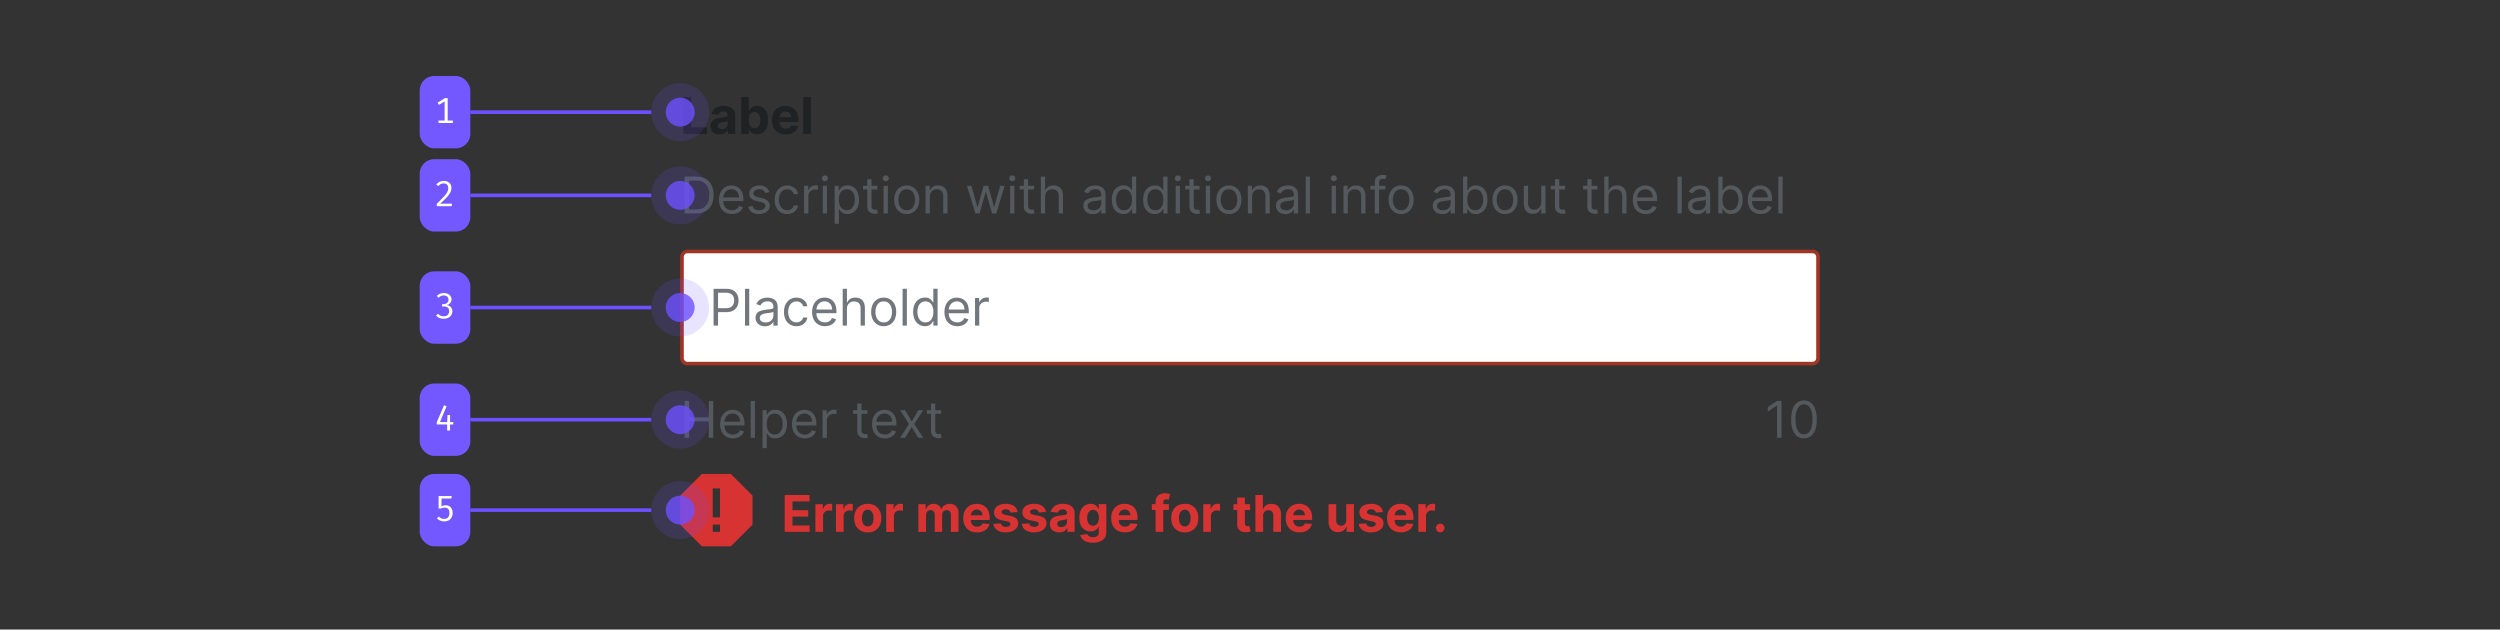 <?xml version="1.0" encoding="UTF-8"?>
<svg xmlns="http://www.w3.org/2000/svg" width="691" height="174" fill="none" viewBox="0 0 691 174">
	<rect x="0" y="0" width="691" height="174" fill="#333333" stroke="none"/>
	<path fill="#202122" d="M188.89 37V26.82h2.15v8.4h4.36V37zm10.03.14a3 3 0 0 1-1.3-.25 2 2 0 0 1-.9-.76 2.3 2.3 0 0 1-.33-1.26q0-.64.23-1.07a2 2 0 0 1 .64-.7 3 3 0 0 1 .91-.4q.52-.13 1.09-.19l1.07-.12q.4-.07.6-.2a.4.4 0 0 0 .18-.36v-.03q0-.47-.3-.73t-.84-.26q-.57 0-.9.25a1.2 1.2 0 0 0-.45.63l-1.96-.16q.16-.69.58-1.2a3 3 0 0 1 1.13-.79q.7-.27 1.61-.28.64 0 1.22.15.6.15 1.04.47a2.2 2.2 0 0 1 .98 1.97V37h-2v-1.06h-.06a2 2 0 0 1-1.24 1.06q-.43.15-1 .15Zm.61-1.46q.47 0 .83-.18.35-.2.56-.5.2-.33.2-.73v-.8l-.27.11a5 5 0 0 1-.81.17l-.39.05a3 3 0 0 0-.65.18q-.28.12-.43.32a1 1 0 0 0-.16.5q0 .43.31.66.33.22.81.22m5.34 1.32V26.82h2.11v3.83h.07q.14-.3.4-.63.27-.32.7-.54t1.07-.22a2.9 2.9 0 0 1 2.67 1.75q.42.86.42 2.18 0 1.27-.41 2.16a3 3 0 0 1-1.11 1.33 3 3 0 0 1-1.57.44q-.63 0-1.05-.2a2 2 0 0 1-.7-.51 3 3 0 0 1-.42-.63h-.1V37zm2.07-3.82q0 .69.19 1.19.18.5.54.79.36.28.87.28.52 0 .88-.28.36-.3.54-.8a3 3 0 0 0 .19-1.18 3 3 0 0 0-.18-1.16 2 2 0 0 0-.55-.79 1.4 1.4 0 0 0-.88-.28q-.51 0-.87.27-.36.28-.54.78-.2.5-.2 1.18m10.22 3.97q-1.17 0-2.02-.48a3.3 3.3 0 0 1-1.3-1.36 4.5 4.5 0 0 1-.46-2.1q0-1.17.45-2.06a3.4 3.4 0 0 1 1.3-1.39q.82-.5 1.95-.5.75 0 1.4.25a3.1 3.1 0 0 1 1.92 1.93q.27.73.27 1.7v.58h-6.45v-1.31h4.46q0-.45-.2-.81a1.4 1.4 0 0 0-.55-.55 1.6 1.6 0 0 0-.82-.2 1.6 1.6 0 0 0-.85.22 1.6 1.6 0 0 0-.58.59 2 2 0 0 0-.21.82v1.25q0 .57.2.98.23.4.6.63.4.23.93.23.35 0 .65-.1a1.3 1.3 0 0 0 .82-.79l1.95.13a3 3 0 0 1-.6 1.23 3 3 0 0 1-1.19.82q-.72.3-1.67.29m6.97-10.33V37H222V26.82z"/>
	<path fill="#54595D" d="M192.38 59h-3.15V48.82h3.28q1.5 0 2.54.61a4 4 0 0 1 1.62 1.75q.56 1.13.56 2.7 0 1.6-.57 2.75a4 4 0 0 1-1.65 1.76q-1.08.6-2.63.61m-1.91-1.1h1.83q1.26 0 2.09-.48a3 3 0 0 0 1.24-1.39q.4-.9.4-2.14 0-1.23-.4-2.12a3 3 0 0 0-1.2-1.38 4 4 0 0 0-2-.48h-1.96zm11.83 1.26q-1.1 0-1.9-.49a3.3 3.3 0 0 1-1.24-1.37 5 5 0 0 1-.42-2.06q0-1.17.42-2.07.45-.9 1.2-1.4.78-.5 1.82-.5.6 0 1.18.2a2.9 2.9 0 0 1 1.81 1.81 5 5 0 0 1 .29 1.8v.5h-5.89v-1.01h4.7q-.01-.66-.26-1.16a2 2 0 0 0-.73-.8q-.47-.3-1.1-.3-.7 0-1.22.36a2.3 2.3 0 0 0-.78.9 3 3 0 0 0-.27 1.17v.68q0 .87.3 1.47t.84.9 1.25.32q.45 0 .83-.13.38-.15.65-.4.28-.27.43-.67l1.13.32a2.5 2.5 0 0 1-.6 1.01q-.43.45-1.05.68t-1.4.24Zm10.31-6.09-1.05.3a2 2 0 0 0-.3-.51 1.4 1.4 0 0 0-.51-.42q-.33-.16-.84-.16a2 2 0 0 0-1.17.32q-.47.31-.47.81 0 .44.32.7.33.24 1 .42l1.13.27q1.03.25 1.53.76t.5 1.31q0 .66-.38 1.18t-1.04.81-1.56.3q-1.17 0-1.94-.5a2.3 2.3 0 0 1-.97-1.49l1.12-.28q.15.61.6.93.45.3 1.17.3.81 0 1.3-.34.49-.36.49-.85a1 1 0 0 0-.28-.66 2 2 0 0 0-.86-.41l-1.27-.3a3 3 0 0 1-1.54-.77q-.5-.53-.49-1.32 0-.64.36-1.14a2.5 2.5 0 0 1 1-.78 3.5 3.5 0 0 1 1.45-.29q1.12 0 1.78.5t.92 1.31m4.97 6.09a3.3 3.3 0 0 1-1.85-.5 3.3 3.3 0 0 1-1.2-1.4 5 5 0 0 1-.41-2.04q0-1.16.42-2.05a3.4 3.4 0 0 1 1.2-1.4q.78-.5 1.82-.5.8 0 1.45.3a3 3 0 0 1 1.06.83 2.6 2.6 0 0 1 .5 1.25h-1.16a1.8 1.8 0 0 0-1.83-1.33q-.69 0-1.2.36-.53.35-.8 1a4 4 0 0 0-.3 1.5q0 .89.29 1.54.28.66.8 1.02.51.37 1.2.37a2 2 0 0 0 .84-.16 2 2 0 0 0 .63-.46q.26-.3.36-.72h1.18a2.7 2.7 0 0 1-1.52 2.08q-.64.3-1.48.3m4.67-.16v-7.64h1.14v1.16h.08q.2-.57.75-.92a2.2 2.2 0 0 1 1.23-.36l.62.02v1.2l-.27-.05-.45-.03q-.55 0-.99.23a2 2 0 0 0-.69.64 2 2 0 0 0-.24.92V59zm5.17 0v-7.64h1.17V59zm.6-8.91a.8.8 0 0 1-.6-.23.8.8 0 0 1-.24-.56q0-.33.24-.57a.8.8 0 0 1 .6-.23q.34 0 .58.23a.7.7 0 0 1 .25.57.7.7 0 0 1-.25.56.8.8 0 0 1-.58.23m2.68 11.77v-10.5h1.13v1.22h.14l.36-.51q.23-.32.67-.56.43-.24 1.18-.25a3 3 0 0 1 2.85 1.85q.4.9.41 2.1t-.41 2.1a3 3 0 0 1-2.83 1.85q-.74 0-1.18-.24a2 2 0 0 1-.68-.57l-.37-.52h-.1v4.03zm1.15-6.68q0 .87.26 1.53.24.66.74 1.03.48.37 1.19.37.74 0 1.23-.4.5-.38.74-1.05.26-.66.26-1.48 0-.8-.25-1.45a2 2 0 0 0-.74-1.03 2 2 0 0 0-1.24-.38 1.95 1.95 0 0 0-1.94 1.37q-.24.63-.25 1.5m10.66-3.82v1h-3.96v-1zm-2.8-1.83h1.17v7.28q0 .5.14.75a1 1 0 0 0 .38.33q.23.08.5.08l.31-.02.2-.04.24 1.05a2 2 0 0 1-.88.14 2 2 0 0 1-.97-.21 2 2 0 0 1-.79-.66q-.3-.44-.3-1.1zm4.52 9.47v-7.64h1.18V59zm.6-8.91a.8.8 0 0 1-.6-.23.8.8 0 0 1-.24-.56.8.8 0 0 1 .25-.57.8.8 0 0 1 .59-.23q.34 0 .58.23a.7.7 0 0 1 .25.57.7.7 0 0 1-.24.56.8.8 0 0 1-.6.23Zm5.78 9.07q-1.03 0-1.81-.5a3.4 3.4 0 0 1-1.21-1.37 5 5 0 0 1-.44-2.07q0-1.2.44-2.08a3.3 3.3 0 0 1 1.21-1.38q.78-.5 1.82-.5 1.03 0 1.8.5.79.49 1.22 1.38.44.9.44 2.08t-.44 2.07a3.3 3.3 0 0 1-1.22 1.38 3.3 3.3 0 0 1-1.8.49Zm0-1.05q.8 0 1.3-.4a2.4 2.4 0 0 0 .75-1.07q.24-.64.24-1.42 0-.75-.24-1.42a2.4 2.4 0 0 0-.75-1.07 2 2 0 0 0-1.3-.41 2 2 0 0 0-1.29.4 2.4 2.4 0 0 0-.75 1.08 4 4 0 0 0-.24 1.42q0 .77.24 1.42.24.66.75 1.06.5.4 1.3.4m6.39-3.7V59h-1.18v-7.64h1.14v1.2h.1q.27-.59.81-.94.56-.36 1.41-.36.78 0 1.36.32.6.31.9.96.33.64.33 1.6V59h-1.17v-4.77q0-.9-.47-1.4-.47-.51-1.28-.51-.57 0-1 .24a2 2 0 0 0-.7.71q-.25.47-.25 1.14M269.6 59l-2.33-7.64h1.23l1.65 5.85h.08l1.63-5.85h1.26l1.6 5.83h.09l1.65-5.83h1.23L275.36 59h-1.15l-1.67-5.87h-.12L270.75 59zm9.6 0v-7.64h1.17V59zm.6-8.91a.8.8 0 0 1-.6-.23.8.8 0 0 1-.24-.56q0-.33.25-.57a.8.8 0 0 1 .59-.23q.34 0 .58.23a.7.7 0 0 1 .25.57.7.7 0 0 1-.25.56.8.8 0 0 1-.58.23m6 1.27v1h-3.96v-1zm-2.8-1.83h1.17v7.28q0 .5.15.75a1 1 0 0 0 .37.33q.24.08.5.08l.31-.02.2-.04.24 1.05a2 2 0 0 1-.87.14 2 2 0 0 1-.98-.21 2 2 0 0 1-.78-.66q-.31-.44-.31-1.1zm5.86 4.88V59h-1.17V48.82h1.17v3.74h.1q.27-.6.8-.94.55-.36 1.45-.36.77 0 1.37.32.58.3.9.95.33.63.33 1.62V59h-1.17v-4.77q0-.9-.47-1.41t-1.3-.5q-.58 0-1.03.24t-.72.71a2.3 2.3 0 0 0-.26 1.14m13.2 4.77a3 3 0 0 1-1.32-.27 2.3 2.3 0 0 1-.94-.8 2.3 2.3 0 0 1-.34-1.28q0-.65.25-1.06.26-.42.7-.65.42-.23.95-.35.52-.12 1.06-.19l1.13-.13q.44-.05.63-.16.2-.12.2-.4v-.04q0-.74-.4-1.14-.39-.41-1.2-.41-.84 0-1.32.37-.48.36-.67.78l-1.12-.4a2.7 2.7 0 0 1 1.9-1.63 5 5 0 0 1 1.17-.16q.36 0 .84.1.48.08.93.35t.75.8q.3.55.3 1.46V59h-1.17v-1.03h-.06a2 2 0 0 1-.4.53q-.28.28-.74.48-.47.2-1.13.2m.18-1.05q.69 0 1.17-.28a1.9 1.9 0 0 0 .98-1.61v-1.08q-.08.1-.33.17l-.58.12-1.12.15a5 5 0 0 0-.86.2 1.5 1.5 0 0 0-.63.39 1 1 0 0 0-.24.7q0 .62.45.93.46.3 1.16.3m8.3 1.03a3 3 0 0 1-2.83-1.85q-.4-.9-.4-2.1t.4-2.1 1.15-1.36a3 3 0 0 1 1.7-.49q.75 0 1.18.25.44.25.67.56l.36.5h.1v-3.75h1.17V59h-1.13v-1.17h-.14l-.37.52a2 2 0 0 1-.68.57q-.45.24-1.18.24m.16-1.05q.7 0 1.2-.37.48-.38.74-1.03.25-.66.25-1.53 0-.85-.25-1.5a1.95 1.95 0 0 0-1.94-1.37q-.74 0-1.24.4a2.3 2.3 0 0 0-.74 1.02q-.25.65-.25 1.45 0 .82.25 1.48.26.66.75 1.06.5.39 1.23.39m8.5 1.05a3 3 0 0 1-2.83-1.85q-.42-.9-.41-2.1 0-1.2.4-2.1.42-.88 1.16-1.36.73-.5 1.7-.49.75 0 1.18.25t.66.56.36.5h.1v-3.75h1.18V59h-1.14v-1.17h-.14l-.36.52a2 2 0 0 1-.68.57q-.45.24-1.18.24m.16-1.05q.7 0 1.19-.37.48-.38.74-1.03.25-.66.25-1.53 0-.85-.25-1.5a2 2 0 0 0-1.94-1.37q-.74 0-1.24.4a2.3 2.3 0 0 0-.74 1.02 4 4 0 0 0-.24 1.45q0 .82.25 1.48.26.66.74 1.06.5.39 1.24.39m5.6.89v-7.64h1.18V59zm.6-8.91a.8.8 0 0 1-.59-.23.8.8 0 0 1-.24-.56.8.8 0 0 1 .24-.57.8.8 0 0 1 .6-.23q.33 0 .58.23a.8.8 0 0 1 .25.57.8.8 0 0 1-.25.56.8.8 0 0 1-.59.23m6 1.27v1h-3.95v-1zm-2.8-1.83h1.18v7.28q0 .5.14.75a.7.7 0 0 0 .38.33q.24.08.5.08l.3-.02.2-.04.25 1.05a2 2 0 0 1-.88.14q-.5 0-.97-.21a2 2 0 0 1-.79-.66q-.3-.44-.3-1.1zM333.3 59v-7.64h1.17V59zm.6-8.91a.8.8 0 0 1-.6-.23.8.8 0 0 1-.24-.56.8.8 0 0 1 .25-.57.8.8 0 0 1 .59-.23q.34 0 .58.23a.8.8 0 0 1 .25.57.8.8 0 0 1-.25.56.8.8 0 0 1-.58.23m5.78 9.07q-1.04 0-1.81-.5a3.4 3.4 0 0 1-1.22-1.37 5 5 0 0 1-.43-2.07q0-1.2.43-2.08a3.3 3.3 0 0 1 1.22-1.38q.78-.5 1.81-.5 1.05 0 1.81.5.78.49 1.22 1.38.43.9.43 2.08t-.43 2.07a3.3 3.3 0 0 1-1.22 1.38 3.3 3.3 0 0 1-1.8.49Zm0-1.05q.8 0 1.3-.4a2.4 2.4 0 0 0 .75-1.07q.24-.64.24-1.42 0-.75-.24-1.42a2.4 2.4 0 0 0-.75-1.07 2 2 0 0 0-1.3-.41 2 2 0 0 0-1.29.4 2.4 2.4 0 0 0-.75 1.08q-.24.66-.24 1.42 0 .77.24 1.42.24.66.75 1.06.5.4 1.3.4m6.39-3.7V59h-1.18v-7.64h1.14v1.2h.1q.26-.59.81-.94.55-.36 1.41-.36.78 0 1.36.32.59.31.9.96.33.64.33 1.6V59h-1.18v-4.77q0-.9-.46-1.4-.46-.51-1.29-.51-.55 0-1 .24t-.7.71-.24 1.14m9.22 4.77q-.74 0-1.32-.27a2.3 2.3 0 0 1-.94-.8 2.3 2.3 0 0 1-.35-1.28q0-.65.26-1.06.25-.42.7-.65.42-.23.95-.35.52-.12 1.05-.19l1.13-.13q.44-.05.64-.16t.2-.4v-.04q0-.74-.4-1.14-.4-.41-1.2-.41-.84 0-1.33.37-.47.36-.67.78l-1.1-.4q.28-.69.79-1.08a3 3 0 0 1 1.09-.55 5 5 0 0 1 1.17-.16q.37 0 .85.1.48.08.93.35t.75.8q.3.55.3 1.46V59h-1.18v-1.03h-.06a2 2 0 0 1-.4.53 2 2 0 0 1-.74.48q-.46.2-1.12.2m.18-1.05q.69 0 1.17-.28a1.9 1.9 0 0 0 .97-1.61v-1.08q-.08.1-.33.17l-.57.12-1.13.15q-.45.06-.85.2a1.5 1.5 0 0 0-.64.39 1 1 0 0 0-.24.7q0 .62.46.93.45.3 1.16.3m6.59-9.31V59h-1.17V48.82zm6 10.18v-7.64h1.18V59zm.6-8.91a.8.8 0 0 1-.6-.23.8.8 0 0 1-.24-.56.8.8 0 0 1 .25-.57.8.8 0 0 1 .59-.23q.34 0 .59.23a.7.7 0 0 1 .24.57.7.7 0 0 1-.24.56.8.8 0 0 1-.6.23Zm3.86 4.32V59h-1.18v-7.64h1.14v1.2h.1q.26-.59.81-.94.56-.36 1.41-.36.78 0 1.36.32.58.31.9.96t.33 1.6V59h-1.18v-4.77q0-.9-.46-1.4-.46-.51-1.29-.51-.55 0-1 .24t-.7.71-.24 1.14m10.37-3.05v1h-4.12v-1zM380 59v-8.69q0-.65.3-1.1.32-.43.8-.65a3 3 0 0 1 1.04-.22 3 3 0 0 1 1.12.2l-.34 1.01-.25-.07a2 2 0 0 0-.4-.04q-.59 0-.85.29-.25.3-.25.86V59zm7.27.16q-1.04 0-1.81-.5a3.4 3.4 0 0 1-1.22-1.37 5 5 0 0 1-.43-2.07q0-1.2.43-2.08a3.3 3.3 0 0 1 1.22-1.38q.78-.5 1.81-.5 1.04 0 1.81.5.79.49 1.21 1.38.44.9.44 2.08t-.44 2.07a3.3 3.3 0 0 1-1.21 1.38 3.3 3.3 0 0 1-1.8.49Zm0-1.05q.79 0 1.3-.4a2.4 2.4 0 0 0 .74-1.07q.25-.64.25-1.42 0-.76-.25-1.42a2.4 2.4 0 0 0-.75-1.07 2 2 0 0 0-1.29-.41 2 2 0 0 0-1.3.4 2.4 2.4 0 0 0-.74 1.08 4 4 0 0 0-.25 1.42q0 .77.25 1.42.24.66.75 1.06.5.4 1.3.4m11.35 1.07q-.72 0-1.32-.27a2.3 2.3 0 0 1-.94-.8 2.3 2.3 0 0 1-.34-1.28q0-.66.26-1.06.26-.42.69-.65t.95-.35 1.06-.19l1.13-.13q.44-.05.63-.16.2-.12.2-.4v-.04q.01-.74-.4-1.14-.39-.41-1.2-.41-.84 0-1.32.37-.48.36-.67.78l-1.11-.4q.3-.69.8-1.08a3 3 0 0 1 1.09-.55 5 5 0 0 1 1.17-.16q.37 0 .84.1.5.08.93.35.46.27.75.8.3.55.3 1.46V59h-1.17v-1.03h-.06q-.12.24-.4.53a2 2 0 0 1-.74.48q-.45.2-1.13.2m.18-1.06q.7 0 1.17-.27a2 2 0 0 0 .73-.7q.25-.45.25-.91v-1.08q-.08.1-.33.17l-.58.12-1.12.15q-.46.06-.85.2a1.5 1.5 0 0 0-.64.39 1 1 0 0 0-.24.7q0 .61.45.93.46.3 1.16.3m5.58.88V48.82h1.17v3.76h.1l.36-.51q.24-.32.67-.56t1.18-.25a3 3 0 0 1 2.85 1.85q.41.9.41 2.1t-.41 2.1a3 3 0 0 1-2.83 1.85q-.73 0-1.18-.24a2 2 0 0 1-.68-.57l-.37-.52h-.13V59zm1.15-3.82q0 .87.26 1.53.25.66.74 1.03.48.36 1.2.36.73 0 1.22-.38.5-.4.75-1.06t.25-1.48q0-.8-.25-1.45a2.3 2.3 0 0 0-.74-1.03 2 2 0 0 0-1.24-.38 2 2 0 0 0-1.94 1.36q-.25.65-.25 1.5m10.45 3.98q-1.04 0-1.82-.5a3.4 3.4 0 0 1-1.21-1.37 5 5 0 0 1-.43-2.07q0-1.2.43-2.08a3.3 3.3 0 0 1 1.21-1.38q.78-.5 1.82-.5 1.03 0 1.8.5.79.49 1.22 1.38.44.9.44 2.08T419 57.3a3.3 3.3 0 0 1-1.21 1.38 3.3 3.3 0 0 1-1.81.49m0-1.06q.78 0 1.29-.4a2.4 2.4 0 0 0 .75-1.06q.24-.64.24-1.42 0-.75-.24-1.43a2.4 2.4 0 0 0-.75-1.07 2 2 0 0 0-1.3-.4 2 2 0 0 0-1.29.4 2.4 2.4 0 0 0-.75 1.08 4 4 0 0 0-.24 1.42q0 .77.24 1.42.25.66.75 1.06t1.3.4M426 55.88v-4.52h1.17V59H426v-1.3h-.08a2.5 2.5 0 0 1-.84 1q-.56.4-1.43.4a2.6 2.6 0 0 1-1.27-.31 2.2 2.2 0 0 1-.88-.96 4 4 0 0 1-.31-1.61v-4.86h1.17v4.78q0 .83.47 1.33t1.2.5a2 2 0 0 0 1.97-2.1m6.6-4.52v1h-3.96v-1zm-2.8-1.83h1.17v7.28q0 .5.14.75.15.24.38.33.24.08.5.08l.31-.02.2-.04.24 1.05a2 2 0 0 1-.88.14q-.5 0-.97-.21a2 2 0 0 1-.79-.66q-.3-.44-.3-1.1zm11.74 1.83v1h-3.96v-1zm-2.8-1.83h1.17v7.28q0 .5.14.75a1 1 0 0 0 .38.33q.24.08.5.08l.31-.02.2-.04.24 1.05a2 2 0 0 1-.88.14 2 2 0 0 1-.97-.21 2 2 0 0 1-.79-.66q-.3-.44-.3-1.1zm5.86 4.88V59h-1.17V48.82h1.17v3.74h.1q.27-.6.8-.94.55-.36 1.45-.36.78 0 1.36.32.6.3.91.95.33.63.33 1.62V59h-1.17v-4.77q0-.9-.47-1.41-.48-.5-1.3-.5-.58 0-1.04.24-.45.24-.71.71t-.26 1.14m10.26 4.75q-1.1 0-1.9-.49a3.3 3.3 0 0 1-1.23-1.37 5 5 0 0 1-.43-2.06q0-1.17.43-2.07t1.2-1.4 1.8-.5q.6 0 1.19.2a2.9 2.9 0 0 1 1.82 1.81 5 5 0 0 1 .28 1.8v.5h-5.89v-1.02h4.7q0-.64-.26-1.15a2 2 0 0 0-.73-.8q-.46-.3-1.1-.3-.7 0-1.21.36a2.3 2.3 0 0 0-.79.9 3 3 0 0 0-.27 1.17v.68q0 .87.3 1.47t.84.9q.53.31 1.25.31.45 0 .83-.13.38-.12.65-.4.28-.26.43-.66l1.13.32a2.5 2.5 0 0 1-.6 1.01 3 3 0 0 1-1.05.68q-.61.24-1.4.24Zm9.97-10.34V59h-1.17V48.82zm4.36 10.36q-.74 0-1.32-.27a2.3 2.3 0 0 1-.94-.8 2.3 2.3 0 0 1-.35-1.28q0-.66.26-1.06.25-.42.69-.65t.95-.35q.53-.12 1.06-.19l1.13-.13q.44-.05.64-.16t.2-.4v-.04q0-.74-.4-1.14-.4-.42-1.2-.41-.85 0-1.33.37-.47.36-.67.78l-1.11-.4q.3-.69.8-1.08a3 3 0 0 1 1.09-.55 5 5 0 0 1 1.17-.16q.37 0 .85.1.48.08.93.35t.75.8q.3.55.3 1.46V59h-1.18v-1.03h-.06a2 2 0 0 1-.4.53 2 2 0 0 1-.74.48q-.46.2-1.12.2m.17-1.06q.7 0 1.18-.27a1.9 1.9 0 0 0 .97-1.61v-1.08q-.08.1-.33.17l-.57.12-1.13.15q-.46.05-.85.2a1.5 1.5 0 0 0-.64.39 1 1 0 0 0-.24.7q0 .61.46.93.46.3 1.15.3m5.58.88V48.82h1.18v3.76h.1q.12-.2.35-.51.24-.32.67-.56.45-.25 1.18-.25a3 3 0 0 1 2.85 1.85q.42.9.42 2.1t-.42 2.1a3 3 0 0 1-2.83 1.85q-.74 0-1.17-.24a2 2 0 0 1-.69-.57l-.36-.52h-.14V59zm1.16-3.82q0 .87.25 1.53.26.66.74 1.03.49.36 1.2.36.74 0 1.22-.38a2.4 2.4 0 0 0 .75-1.06q.25-.66.25-1.48 0-.8-.25-1.45a2 2 0 0 0-.74-1.03 2 2 0 0 0-1.24-.38 2 2 0 0 0-1.93 1.36q-.25.65-.25 1.5m10.54 3.98a3.6 3.6 0 0 1-1.9-.49 3.3 3.3 0 0 1-1.23-1.37 5 5 0 0 1-.43-2.06q0-1.17.43-2.07.44-.9 1.2-1.4.78-.5 1.81-.5.6 0 1.18.2a2.9 2.9 0 0 1 1.82 1.81 5 5 0 0 1 .28 1.8v.5h-5.88v-1.02h4.69q0-.64-.26-1.15a2 2 0 0 0-.73-.8q-.46-.3-1.1-.3-.7 0-1.21.36a2.3 2.3 0 0 0-.78.9 3 3 0 0 0-.28 1.17v.68q0 .87.3 1.47t.84.9 1.25.31q.46 0 .84-.13a2 2 0 0 0 .65-.4q.27-.26.42-.66l1.13.32a2.5 2.5 0 0 1-.6 1.01 3 3 0 0 1-1.04.68q-.62.24-1.4.24m6.08-10.34V59h-1.18V48.82z"/>
	<path fill="#fff" d="M188.5 71a1.5 1.5 0 0 1 1.5-1.5h311a1.5 1.5 0 0 1 1.5 1.5v28a1.5 1.5 0 0 1-1.5 1.5H190a1.5 1.5 0 0 1-1.5-1.5z"/>
	<path stroke="#9f3526" stroke-linecap="square" d="M188.5 71a1.5 1.5 0 0 1 1.5-1.5h311a1.5 1.5 0 0 1 1.5 1.5v28a1.5 1.5 0 0 1-1.5 1.5H190a1.5 1.5 0 0 1-1.5-1.5z"/>
	<path fill="#72777D" d="M197.23 90V79.82h3.44q1.2 0 1.96.43t1.14 1.16q.36.73.36 1.63t-.36 1.63a2.7 2.7 0 0 1-1.13 1.18q-.75.43-1.95.43h-2.46v-1.1h2.42q.82 0 1.32-.28a1.7 1.7 0 0 0 .72-.76q.23-.5.23-1.1t-.23-1.1a1.6 1.6 0 0 0-.72-.75 3 3 0 0 0-1.34-.28h-2.16V90zm9.86-10.18V90h-1.17V79.82zm4.36 10.36a3 3 0 0 1-1.32-.27 2.3 2.3 0 0 1-.94-.8 2.3 2.3 0 0 1-.35-1.28q0-.65.26-1.06.25-.42.69-.65t.96-.35 1.05-.18l1.13-.14q.44-.05.64-.16t.2-.4v-.04q0-.74-.4-1.14-.4-.41-1.2-.41-.84 0-1.33.37-.47.36-.67.78l-1.11-.4q.3-.69.8-1.08a3 3 0 0 1 1.09-.55 5 5 0 0 1 1.17-.16q.37 0 .85.1.48.08.93.35t.75.8q.3.55.3 1.46V90h-1.18v-1.03h-.06a2 2 0 0 1-.4.53q-.28.28-.73.48-.47.2-1.13.2m.18-1.06q.69 0 1.17-.27a1.9 1.9 0 0 0 .97-1.61v-1.08q-.08.1-.32.17l-.58.12-1.13.15q-.45.06-.85.2a1.5 1.5 0 0 0-.64.39 1 1 0 0 0-.24.7q0 .61.46.93.45.3 1.16.3m8.52 1.04a3.3 3.3 0 0 1-1.85-.5 3.3 3.3 0 0 1-1.2-1.4 5 5 0 0 1-.41-2.04q0-1.16.43-2.05a3.4 3.4 0 0 1 1.2-1.4q.78-.5 1.8-.5.82 0 1.46.3t1.06.83q.4.53.51 1.25h-1.17a1.8 1.8 0 0 0-1.83-1.33q-.69 0-1.2.36-.52.34-.8 1a4 4 0 0 0-.29 1.5q0 .89.28 1.54.28.66.8 1.02.51.36 1.2.36.47 0 .84-.15a1.7 1.7 0 0 0 1-1.18h1.17q-.1.68-.5 1.22a3 3 0 0 1-1.02.86q-.63.3-1.48.3m7.88 0a3.6 3.6 0 0 1-1.9-.49 3.3 3.3 0 0 1-1.24-1.37 5 5 0 0 1-.42-2.06q0-1.17.42-2.07.45-.9 1.2-1.4.78-.5 1.82-.5.6 0 1.17.2a2.9 2.9 0 0 1 1.82 1.81 5 5 0 0 1 .29 1.8v.5h-5.89v-1.01h4.7q-.01-.65-.26-1.16a2 2 0 0 0-.73-.8q-.47-.3-1.1-.3-.7 0-1.22.36a2.3 2.3 0 0 0-.78.9 3 3 0 0 0-.27 1.17v.68q0 .87.3 1.47t.84.9q.53.32 1.25.32.45 0 .83-.13a2 2 0 0 0 .65-.4q.28-.27.43-.67l1.13.32a2.5 2.5 0 0 1-.6 1.01q-.42.44-1.05.68a4 4 0 0 1-1.4.24m6.07-4.75V90h-1.17V79.82h1.17v3.74h.1q.27-.6.8-.94.55-.36 1.45-.36.78 0 1.37.32.6.3.9.95.34.63.34 1.62V90h-1.18v-4.77q0-.9-.47-1.41t-1.3-.5a2 2 0 0 0-1.03.24q-.45.24-.72.71t-.26 1.14m10.16 4.75q-1.04 0-1.81-.5a3.4 3.4 0 0 1-1.22-1.37 5 5 0 0 1-.43-2.07q0-1.2.43-2.08a3.3 3.3 0 0 1 1.22-1.38q.78-.5 1.81-.5 1.05 0 1.81.5.78.49 1.22 1.38.43.9.43 2.08t-.43 2.07a3.3 3.3 0 0 1-1.22 1.38 3.3 3.3 0 0 1-1.8.49m0-1.05q.8 0 1.3-.4a2.4 2.4 0 0 0 .75-1.07q.24-.64.24-1.42 0-.75-.25-1.43a2.4 2.4 0 0 0-.75-1.07 2 2 0 0 0-1.29-.4 2 2 0 0 0-1.3.4 2.4 2.4 0 0 0-.74 1.08q-.25.66-.25 1.42 0 .77.25 1.42.24.66.75 1.06.5.4 1.3.4m6.39-9.3V90h-1.18V79.82zm4.99 10.35a3 3 0 0 1-2.83-1.86q-.42-.89-.42-2.1 0-1.2.42-2.09.4-.88 1.15-1.36a3 3 0 0 1 1.7-.49q.75 0 1.17.25.45.25.67.56.24.3.36.5h.1v-3.75h1.18V90H258v-1.17h-.14l-.37.52a2 2 0 0 1-.68.57q-.44.24-1.17.24m.15-1.06q.71 0 1.2-.36.48-.38.74-1.03.25-.66.25-1.53 0-.86-.25-1.5a2 2 0 0 0-1.94-1.37q-.74 0-1.24.4a2.3 2.3 0 0 0-.74 1.02 4 4 0 0 0-.24 1.45q0 .82.25 1.48.24.66.74 1.06.5.39 1.23.38m8.82 1.06a3.6 3.6 0 0 1-1.9-.49 3.3 3.3 0 0 1-1.24-1.37 5 5 0 0 1-.42-2.06q0-1.17.42-2.07.45-.9 1.2-1.4.79-.5 1.82-.5.6 0 1.18.2a3 3 0 0 1 1.82 1.81 5 5 0 0 1 .28 1.8v.5h-5.89v-1.02h4.7q-.01-.64-.26-1.15a2 2 0 0 0-.73-.8q-.47-.3-1.1-.3-.7 0-1.22.36a2.3 2.3 0 0 0-.78.9 3 3 0 0 0-.27 1.17v.68q0 .87.3 1.47t.84.9 1.25.31q.45 0 .83-.13a2 2 0 0 0 .65-.4q.28-.26.43-.66l1.13.32a2.5 2.5 0 0 1-.6 1.01q-.42.44-1.05.68a4 4 0 0 1-1.4.24m4.9-.16v-7.64h1.14v1.16h.07a2 2 0 0 1 .76-.92 2.2 2.2 0 0 1 1.23-.36l.62.02v1.2l-.27-.05-.45-.03q-.55 0-1 .23a1.7 1.7 0 0 0-.93 1.56V90z"/>
	<path fill="#54595D" d="M189.23 121v-10.18h1.24v4.53h5.43v-4.53h1.23V121h-1.23v-4.55h-5.43V121zm13.37.16q-1.1 0-1.9-.49a3.3 3.3 0 0 1-1.23-1.37 5 5 0 0 1-.43-2.06q0-1.17.43-2.07.42-.9 1.2-1.4t1.8-.5q.6 0 1.19.2a3 3 0 0 1 1.81 1.81 5 5 0 0 1 .29 1.8v.5h-5.89v-1.01h4.7q-.01-.65-.26-1.16a2 2 0 0 0-.73-.8q-.47-.3-1.1-.3-.7 0-1.22.36a2.3 2.3 0 0 0-.78.9 3 3 0 0 0-.27 1.17v.68q0 .87.3 1.47t.84.9q.53.32 1.25.32.45 0 .83-.13.38-.15.65-.4.28-.27.43-.67l1.13.32a2.5 2.5 0 0 1-.6 1.01q-.42.44-1.05.68-.62.24-1.4.24m6.08-10.34V121h-1.18v-10.18zm2.1 13.04v-10.5h1.14v1.22h.14q.12-.2.35-.51.24-.31.67-.56.43-.24 1.18-.25a3 3 0 0 1 2.85 1.85q.42.9.41 2.1 0 1.2-.4 2.1a3 3 0 0 1-2.83 1.85q-.75 0-1.19-.25a2 2 0 0 1-.68-.56l-.36-.52h-.1v4.03zm1.16-6.68q0 .87.25 1.53t.74 1.03q.48.36 1.2.36.73 0 1.22-.38.5-.4.75-1.06t.25-1.48q0-.8-.25-1.45a2 2 0 0 0-.74-1.03 2 2 0 0 0-1.24-.38 1.95 1.95 0 0 0-1.94 1.37q-.24.63-.24 1.5m10.53 3.98q-1.1 0-1.9-.49a3.3 3.3 0 0 1-1.23-1.37 5 5 0 0 1-.43-2.06q0-1.17.43-2.07.44-.9 1.2-1.4.78-.5 1.81-.5.6 0 1.18.2c.58.2.74.34 1.06.64q.48.45.76 1.17a5 5 0 0 1 .29 1.8v.5h-5.9v-1.01h4.7q0-.65-.26-1.16a2 2 0 0 0-.72-.8q-.47-.3-1.1-.3-.7 0-1.22.36a2.3 2.3 0 0 0-.78.9 3 3 0 0 0-.27 1.17v.68q0 .87.3 1.47t.84.9q.53.32 1.24.32.47 0 .84-.13.38-.15.65-.4.27-.27.42-.67l1.14.32a2.5 2.5 0 0 1-.6 1.01q-.43.44-1.05.68t-1.4.24m4.9-.16v-7.64h1.14v1.16h.08q.22-.57.76-.92a2.2 2.2 0 0 1 1.23-.36l.62.02v1.2l-.28-.05-.44-.03a2 2 0 0 0-1 .23 2 2 0 0 0-.68.64 2 2 0 0 0-.25.92V121zm12.4-7.64v1h-3.97v-1zm-2.81-1.83h1.17v7.28q0 .5.15.75a.7.7 0 0 0 .37.33q.24.08.5.08l.31-.02.2-.04.24 1.05-.33.09a3 3 0 0 1-.54.05q-.5 0-.98-.21a2 2 0 0 1-.78-.66q-.31-.43-.31-1.1zm7.64 9.63q-1.1 0-1.9-.49a3.3 3.3 0 0 1-1.23-1.37 5 5 0 0 1-.43-2.06q0-1.17.43-2.07.44-.9 1.2-1.4.78-.5 1.81-.5.6 0 1.18.2a3 3 0 0 1 1.82 1.81 5 5 0 0 1 .29 1.8v.5h-5.9v-1.01h4.7q0-.65-.26-1.16a2 2 0 0 0-.72-.8q-.47-.3-1.1-.3-.7 0-1.22.36a2.3 2.3 0 0 0-.78.9 3 3 0 0 0-.27 1.17v.68q0 .87.3 1.47t.84.9q.53.32 1.24.32.47 0 .84-.13.38-.15.65-.4a2 2 0 0 0 .42-.67l1.14.32a2.5 2.5 0 0 1-.6 1.01q-.43.44-1.05.68t-1.4.24m5.58-7.8 1.83 3.13 1.83-3.13h1.35l-2.47 3.82 2.47 3.82h-1.35l-1.83-2.96-1.83 2.96h-1.35l2.42-3.82-2.42-3.82zm9.96 0v1h-3.95v-1zm-2.8-1.83h1.17v7.28q0 .5.15.75.15.24.37.33.24.08.5.08l.32-.02.2-.04.23 1.05-.33.09a3 3 0 0 1-.54.05q-.5 0-.98-.21a2 2 0 0 1-.78-.66q-.3-.43-.31-1.1zm235.08-.71V121h-1.23v-8.89h-.06l-2.5 1.65v-1.25l2.56-1.7zm6.2 10.32q-1.12 0-1.9-.61-.8-.61-1.22-1.79a9 9 0 0 1-.41-2.83q0-1.65.41-2.82.43-1.17 1.22-1.79a3 3 0 0 1 1.9-.62q1.12 0 1.9.62.8.61 1.22 1.79.43 1.17.43 2.82t-.42 2.83a4 4 0 0 1-1.21 1.79q-.8.6-1.91.6m0-1.1q1.12 0 1.74-1.07.6-1.07.61-3.06 0-1.32-.28-2.25a3 3 0 0 0-.8-1.42 1.8 1.8 0 0 0-1.26-.49q-1.11 0-1.73 1.1a6 6 0 0 0-.62 3.06q0 1.32.28 2.25.27.92.8 1.4.52.5 1.27.49"/>
	<path fill="#D73333" fill-rule="evenodd" d="m194 131-6 6v8l6 6h8l6-6v-8l-6-6zm3 12h2v-8h-2zm0 4h2v-2h-2z" clip-rule="evenodd"/>
	<path fill="#D73333" d="M216.89 147v-10.18h6.86v1.77h-4.71v2.43h4.35v1.77h-4.35v2.44h4.73V147zm8.49 0v-7.64h2.05v1.34h.08q.2-.72.7-1.08a2 2 0 0 1 1.13-.37 3 3 0 0 1 .67.08v1.88l-.41-.08-.49-.04q-.46 0-.83.2a1.5 1.5 0 0 0-.58.56 1.6 1.6 0 0 0-.2.83V147zm5.68 0v-7.64h2.06v1.34h.08q.2-.72.7-1.08a2 2 0 0 1 1.13-.37 3 3 0 0 1 .67.08v1.88l-.42-.08-.48-.04q-.47 0-.83.2a1.5 1.5 0 0 0-.58.56q-.21.36-.21.83V147zm8.78.15q-1.16 0-2-.5a3.4 3.4 0 0 1-1.3-1.37q-.45-.9-.45-2.07 0-1.18.45-2.07a3.3 3.3 0 0 1 1.3-1.38q.84-.5 2-.5t2 .5 1.3 1.38q.46.9.46 2.07t-.46 2.07a3.4 3.4 0 0 1-1.3 1.38q-.84.5-2 .49m.01-1.64q.54 0 .88-.3.36-.3.54-.82.18-.53.18-1.2t-.18-1.18-.54-.83a1.3 1.3 0 0 0-.88-.3q-.52 0-.9.3a2 2 0 0 0-.53.83 4 4 0 0 0-.18 1.19q0 .66.18 1.19t.54.82.9.3m5.09 1.49v-7.64H247v1.34h.08q.2-.72.7-1.08a2 2 0 0 1 1.13-.37 3 3 0 0 1 .67.08v1.88l-.41-.08-.48-.04q-.48 0-.84.2a1.5 1.5 0 0 0-.58.56q-.2.36-.2.83V147zm8.88 0v-7.64h2.02v1.35h.09q.24-.67.8-1.06.55-.39 1.33-.39t1.34.4q.54.38.73 1.05h.08q.24-.66.85-1.05.61-.4 1.45-.4 1.08 0 1.74.69.67.68.67 1.91V147h-2.11v-4.72q0-.63-.34-.95a1.2 1.2 0 0 0-.85-.32q-.57 0-.9.37a1.4 1.4 0 0 0-.32.96V147h-2.05v-4.76q0-.57-.33-.9-.3-.33-.84-.33-.34 0-.63.18a1 1 0 0 0-.45.49q-.16.3-.16.74V147zm16.2.15q-1.17 0-2.02-.48a3.3 3.3 0 0 1-1.3-1.36 4.5 4.5 0 0 1-.46-2.1q0-1.17.46-2.06a3.4 3.4 0 0 1 1.29-1.39q.83-.5 1.95-.5.76 0 1.41.25a3.1 3.1 0 0 1 1.91 1.93q.27.73.27 1.7v.58h-6.44v-1.3h4.45q0-.46-.2-.82a1.4 1.4 0 0 0-.55-.55 1.6 1.6 0 0 0-.81-.2q-.47 0-.86.22a1.6 1.6 0 0 0-.57.6 2 2 0 0 0-.22.81v1.25q0 .56.21.98.22.41.6.63.4.23.92.23a2 2 0 0 0 .65-.1q.3-.1.5-.3t.32-.49l1.96.13a3 3 0 0 1-.61 1.24q-.45.52-1.19.81-.72.3-1.66.29m11.2-5.6-1.93.11a1 1 0 0 0-.22-.45 1 1 0 0 0-.43-.32 2 2 0 0 0-.63-.12q-.49 0-.83.2t-.34.55q0 .28.22.46.22.2.75.3l1.38.29q1.12.23 1.66.73.55.5.55 1.33 0 .75-.44 1.32-.45.56-1.2.89-.77.3-1.76.3a4 4 0 0 1-2.41-.62 2.5 2.5 0 0 1-1.05-1.73l2.08-.11q.1.46.46.7t.93.24q.56 0 .9-.21.34-.22.34-.56a.6.6 0 0 0-.24-.48q-.24-.19-.74-.28l-1.32-.27q-1.12-.22-1.67-.77a2 2 0 0 1-.54-1.4q0-.74.4-1.28.4-.53 1.13-.82t1.7-.29q1.46 0 2.28.62.84.6.98 1.66m7.83 0-1.94.11a1 1 0 0 0-.21-.45 1 1 0 0 0-.44-.32 2 2 0 0 0-.63-.12q-.49 0-.83.2t-.34.55q0 .28.22.46.22.2.75.3l1.38.29q1.12.23 1.67.73t.54 1.33q0 .75-.44 1.32-.45.56-1.2.89-.77.3-1.76.3a4 4 0 0 1-2.41-.62 2.5 2.5 0 0 1-1.05-1.73l2.08-.11q.09.46.46.7.36.24.93.24.56 0 .9-.21.33-.22.34-.56a.6.6 0 0 0-.24-.48q-.24-.19-.74-.28l-1.32-.27q-1.12-.22-1.67-.77a2 2 0 0 1-.54-1.4q0-.74.4-1.28.4-.53 1.13-.82t1.7-.29q1.46 0 2.28.62.84.6.98 1.66m3.64 5.6q-.73 0-1.3-.26a2 2 0 0 1-.9-.76 2.3 2.3 0 0 1-.33-1.26q0-.64.23-1.07t.64-.7q.4-.25.91-.4.52-.13 1.08-.18l1.08-.13q.4-.07.59-.2a.4.4 0 0 0 .18-.36v-.03q0-.47-.3-.73t-.83-.26q-.57 0-.91.25a1.2 1.2 0 0 0-.45.63l-1.96-.16q.15-.69.59-1.2a3 3 0 0 1 1.13-.79q.7-.28 1.61-.28.63 0 1.22.15a3 3 0 0 1 1.04.47 2.3 2.3 0 0 1 .98 1.97V147h-2v-1.06h-.07a2 2 0 0 1-.49.63q-.3.27-.74.43a3 3 0 0 1-1 .14m.6-1.47q.48 0 .83-.18.36-.2.56-.5.2-.33.2-.73v-.81l-.26.12-.39.1-.43.07-.38.05a3 3 0 0 0-.65.18 1 1 0 0 0-.44.32 1 1 0 0 0-.15.5q0 .43.31.66.32.22.8.22m8.74 4.34a5 5 0 0 1-1.76-.28 3 3 0 0 1-1.17-.76 2.4 2.4 0 0 1-.56-1.08l1.96-.27a1.3 1.3 0 0 0 .8.75q.31.12.78.12.69 0 1.14-.34t.45-1.11v-1.4h-.09a2 2 0 0 1-.41.6 2 2 0 0 1-.72.46q-.44.18-1.04.18a3 3 0 0 1-1.57-.4 3 3 0 0 1-1.12-1.22 5 5 0 0 1-.41-2.1q0-1.31.42-2.17.42-.87 1.13-1.3a3 3 0 0 1 1.54-.44q.65 0 1.08.22.42.22.7.54.25.31.4.63h.08v-1.29h2.1v7.72q0 .96-.47 1.63-.48.65-1.32.98t-1.94.33m.05-4.72q.51 0 .86-.25.36-.26.55-.74t.2-1.15-.2-1.17a1.7 1.7 0 0 0-.54-.77 1.4 1.4 0 0 0-.87-.27q-.52 0-.88.28a1.7 1.7 0 0 0-.54.78 3 3 0 0 0-.19 1.15q0 .66.19 1.14.18.48.54.74t.88.26m8.81 1.85q-1.18 0-2.03-.48a3.3 3.3 0 0 1-1.3-1.36 4.5 4.5 0 0 1-.46-2.1q0-1.17.46-2.06a3.4 3.4 0 0 1 1.29-1.39q.82-.5 1.95-.5.76 0 1.41.25a3.1 3.1 0 0 1 1.91 1.93q.27.73.27 1.7v.58h-6.44v-1.3h4.45q0-.46-.2-.82a1.4 1.4 0 0 0-.55-.55 1.6 1.6 0 0 0-.81-.2q-.48 0-.86.22a1.6 1.6 0 0 0-.57.6q-.2.35-.22.81v1.25q0 .56.21.98.23.4.6.63.4.23.92.23.36 0 .65-.1a1.3 1.3 0 0 0 .82-.79l1.96.13a3 3 0 0 1-.61 1.23q-.45.52-1.19.82-.72.3-1.66.29m12.15-7.79v1.6h-4.71v-1.6zM319.4 147v-8.19q0-.83.33-1.37a2 2 0 0 1 .9-.83 3 3 0 0 1 1.28-.27 5 5 0 0 1 1.5.21l-.38 1.6a3 3 0 0 0-.68-.12q-.46 0-.65.22a1 1 0 0 0-.18.6V147zm8.07.15q-1.16 0-2-.5a3.4 3.4 0 0 1-1.3-1.37q-.45-.9-.46-2.07 0-1.18.46-2.07a3.3 3.3 0 0 1 1.3-1.38q.84-.5 2-.5c1.16 0 1.44.17 2 .5q.85.5 1.3 1.38.45.9.46 2.07 0 1.17-.46 2.07a3.4 3.4 0 0 1-1.3 1.38q-.84.5-2 .49m0-1.64q.53 0 .89-.3.35-.3.53-.82.18-.53.18-1.2t-.18-1.18a2 2 0 0 0-.53-.83 1.3 1.3 0 0 0-.88-.3q-.54 0-.9.3a2 2 0 0 0-.54.83 4 4 0 0 0-.18 1.19q0 .66.18 1.19t.54.82.9.3m5.1 1.49v-7.64h2.04v1.34h.08q.22-.72.7-1.08a2 2 0 0 1 1.14-.37 3 3 0 0 1 .66.08v1.88l-.4-.08-.49-.04q-.47 0-.84.2a1.5 1.5 0 0 0-.57.56q-.21.36-.21.83V147zm12.94-7.64v1.6h-4.6v-1.6zm-3.56-1.83h2.12v7.12q0 .3.1.46a.5.5 0 0 0 .24.23q.16.06.38.06.15 0 .3-.03l.22-.04.34 1.58-.45.11a4 4 0 0 1-.7.08q-.77.04-1.34-.2a2 2 0 0 1-.9-.73 2 2 0 0 1-.3-1.24zm7.18 5.06V147H347v-10.18h2.06v3.9h.09a2 2 0 0 1 .83-1.07q.58-.39 1.45-.39.8 0 1.39.35.6.34.92 1 .33.63.33 1.53V147h-2.12v-4.48q0-.72-.36-1.1a1.3 1.3 0 0 0-1-.4q-.43 0-.77.19a1.3 1.3 0 0 0-.51.53 2 2 0 0 0-.2.84m10.05 4.56q-1.17 0-2.02-.48a3.3 3.3 0 0 1-1.3-1.36 4.5 4.5 0 0 1-.46-2.1q0-1.17.45-2.06a3.4 3.4 0 0 1 1.3-1.39q.83-.5 1.95-.5.75 0 1.4.25a3 3 0 0 1 1.15.72q.49.48.77 1.21.27.73.27 1.7v.58h-6.45v-1.3h4.46q0-.46-.2-.82a1.4 1.4 0 0 0-.56-.55 1.6 1.6 0 0 0-.8-.2q-.49 0-.86.22a1.6 1.6 0 0 0-.58.6q-.2.35-.21.81v1.25q0 .56.2.98.22.4.61.63.38.23.92.23.35 0 .65-.1a1.3 1.3 0 0 0 .82-.79l1.95.13a3 3 0 0 1-.6 1.23q-.46.52-1.19.82-.72.3-1.67.29m12.94-3.4v-4.39h2.12V147h-2.03v-1.39h-.08a2.3 2.3 0 0 1-.86 1.08q-.6.4-1.46.4-.76.01-1.34-.34a2.4 2.4 0 0 1-.91-.99 3.4 3.4 0 0 1-.33-1.53v-4.87h2.12v4.49q0 .67.36 1.07.36.39.96.39.38 0 .71-.17.34-.18.54-.53t.2-.86m10.13-2.2-1.94.11a1 1 0 0 0-.21-.45 1 1 0 0 0-.44-.32 2 2 0 0 0-.63-.12q-.49 0-.83.2t-.34.55q0 .28.22.46.22.2.75.3l1.39.28q1.12.23 1.66.74.54.5.54 1.33 0 .75-.44 1.32-.45.56-1.2.89-.77.3-1.76.3a4 4 0 0 1-2.41-.62 2.5 2.5 0 0 1-1.05-1.73l2.08-.11q.1.45.46.7t.93.24q.56 0 .9-.21.33-.22.34-.56a.6.6 0 0 0-.24-.48q-.24-.18-.74-.28l-1.32-.27q-1.12-.22-1.67-.77a2 2 0 0 1-.54-1.4q0-.74.4-1.28.4-.53 1.13-.82t1.7-.29q1.46 0 2.28.62.84.6.98 1.66m4.94 5.6q-1.17 0-2.02-.48a3.3 3.3 0 0 1-1.3-1.36 4.5 4.5 0 0 1-.46-2.1q0-1.17.45-2.06a3.4 3.4 0 0 1 1.3-1.39q.82-.5 1.95-.5.75 0 1.4.25a3.1 3.1 0 0 1 1.92 1.93q.27.73.27 1.7v.58h-6.45v-1.3h4.46q0-.46-.2-.82a1.4 1.4 0 0 0-.55-.55 1.6 1.6 0 0 0-.81-.2q-.49 0-.86.22a1.6 1.6 0 0 0-.58.6 2 2 0 0 0-.21.81v1.25q0 .56.2.98.23.4.6.63.4.23.93.23a2 2 0 0 0 .64-.1 1.3 1.3 0 0 0 .83-.79l1.95.13a3 3 0 0 1-.6 1.23q-.46.52-1.19.82-.72.3-1.67.29m4.85-.15v-7.64h2.05v1.34h.08q.21-.72.7-1.08a2 2 0 0 1 1.14-.37 3 3 0 0 1 .66.08v1.88q-.15-.05-.41-.08l-.48-.04q-.47 0-.84.2a1.5 1.5 0 0 0-.57.56 1.6 1.6 0 0 0-.21.83V147zm6.05.13a1.2 1.2 0 0 1-.85-.35 1.2 1.2 0 0 1-.34-.84q0-.49.34-.84a1.2 1.2 0 0 1 .85-.35q.48 0 .83.35.36.34.36.84 0 .31-.17.6a1.3 1.3 0 0 1-.43.43 1 1 0 0 1-.6.16"/>
	<rect width="14" height="20" x="116" y="21" fill="#7458FF" rx="4"/>
	<path fill="#fff" d="M123.74 27.12v6.68h-.84v-5.77l-1.58.95-.37-.6 2.05-1.27zm1.44 6.2V34h-3.98v-.68z"/>
	<path fill="#6D50FF" d="M180 31.5h-50v-1h50z"/>
	<circle cx="8" cy="8" r="8" fill="#6D50FF" opacity=".16" transform="matrix(1 0 0 -1 180 39)"/>
	<circle cx="4" cy="4" r="4" fill="#6D50FF" fill-opacity=".8" transform="matrix(1 0 0 -1 184 35)"/>
	<rect width="14" height="20" x="116" y="44" fill="#7458FF" rx="4"/>
	<path fill="#fff" d="M122.7 50q.65 0 1.1.26.48.24.72.68.25.43.25.99 0 .46-.16.93-.17.44-.53.95-.36.5-.95 1.1-.6.6-1.44 1.38h3.24l-.1.71h-4.1v-.68a53 53 0 0 0 2.23-2.29q.36-.42.56-.77a2.5 2.5 0 0 0 .37-1.3q0-.6-.33-.92a1.2 1.2 0 0 0-.9-.33q-.51 0-.84.17a2 2 0 0 0-.65.56l-.58-.45a3 3 0 0 1 .91-.74 3 3 0 0 1 1.2-.24"/>
	<path fill="#6D50FF" d="M180 54.5h-50v-1h50z"/>
	<circle cx="8" cy="8" r="8" fill="#6D50FF" opacity=".16" transform="matrix(1 0 0 -1 180 62)"/>
	<circle cx="4" cy="4" r="4" fill="#6D50FF" fill-opacity=".8" transform="matrix(1 0 0 -1 184 58)"/>
	<rect width="14" height="20" x="116" y="75" fill="#7458FF" rx="4"/>
	<path fill="#fff" d="M122.69 81q.64 0 1.12.24t.73.63q.27.38.26.85 0 .42-.18.76a1.7 1.7 0 0 1-1.16.85q.4.03.76.23a1.6 1.6 0 0 1 .8 1.45 2 2 0 0 1-1.14 1.83 3 3 0 0 1-1.25.27 3 3 0 0 1-1.15-.22 2.3 2.3 0 0 1-.96-.7l.56-.46q.3.34.7.52.42.17.83.17.72 0 1.13-.37.4-.39.4-1.03 0-.5-.19-.78a1 1 0 0 0-.5-.4 2 2 0 0 0-.73-.13h-.58l.1-.66h.4a2 2 0 0 0 .64-.13q.3-.13.49-.4.2-.27.19-.68 0-.57-.38-.87t-.92-.3q-.45 0-.79.16a3 3 0 0 0-.67.48l-.47-.52a2.8 2.8 0 0 1 1.96-.79"/>
	<path fill="#6D50FF" d="M180 85.5h-50v-1h50z"/>
	<circle cx="8" cy="8" r="8" fill="#6D50FF" opacity=".16" transform="matrix(1 0 0 -1 180 93)"/>
	<circle cx="4" cy="4" r="4" fill="#6D50FF" fill-opacity=".8" transform="matrix(1 0 0 -1 184 89)"/>
	<rect width="14" height="20" x="116" y="106" fill="#7458FF" rx="4"/>
	<path fill="#fff" d="m122.74 112 .7.3-1.83 4.36h3.68v.67h-4.57v-.61zm1.66 2.7v4.3h-.81v-2.19l.1-2.11z"/>
	<path fill="#6D50FF" d="M180 116.5h-50v-1h50z"/>
	<circle cx="8" cy="8" r="8" fill="#6D50FF" opacity=".16" transform="matrix(1 0 0 -1 180 124)"/>
	<circle cx="4" cy="4" r="4" fill="#6D50FF" fill-opacity=".8" transform="matrix(1 0 0 -1 184 120)"/>
	<rect width="14" height="20" x="116" y="131" fill="#7458FF" rx="4"/>
	<path fill="#fff" d="m124.87 137.12-.12.67h-2.72v2.17a2.3 2.3 0 0 1 1.19-.3q.56 0 .98.26.43.24.66.73.24.48.24 1.17t-.3 1.2q-.27.53-.8.81-.51.28-1.23.28a3 3 0 0 1-1.11-.22 3 3 0 0 1-.89-.6l.52-.5q.32.3.68.48.36.15.8.15.7 0 1.07-.41.38-.42.38-1.22 0-.55-.17-.87a1 1 0 0 0-.45-.45 1.4 1.4 0 0 0-.62-.15q-.3 0-.54.06l-.54.17h-.67v-3.44z"/>
	<path fill="#6D50FF" d="M180 141.5h-50v-1h50z"/>
	<circle cx="8" cy="8" r="8" fill="#6D50FF" opacity=".16" transform="matrix(1 0 0 -1 180 149)"/>
	<circle cx="4" cy="4" r="4" fill="#6D50FF" fill-opacity=".8" transform="matrix(1 0 0 -1 184 145)"/>
</svg>

